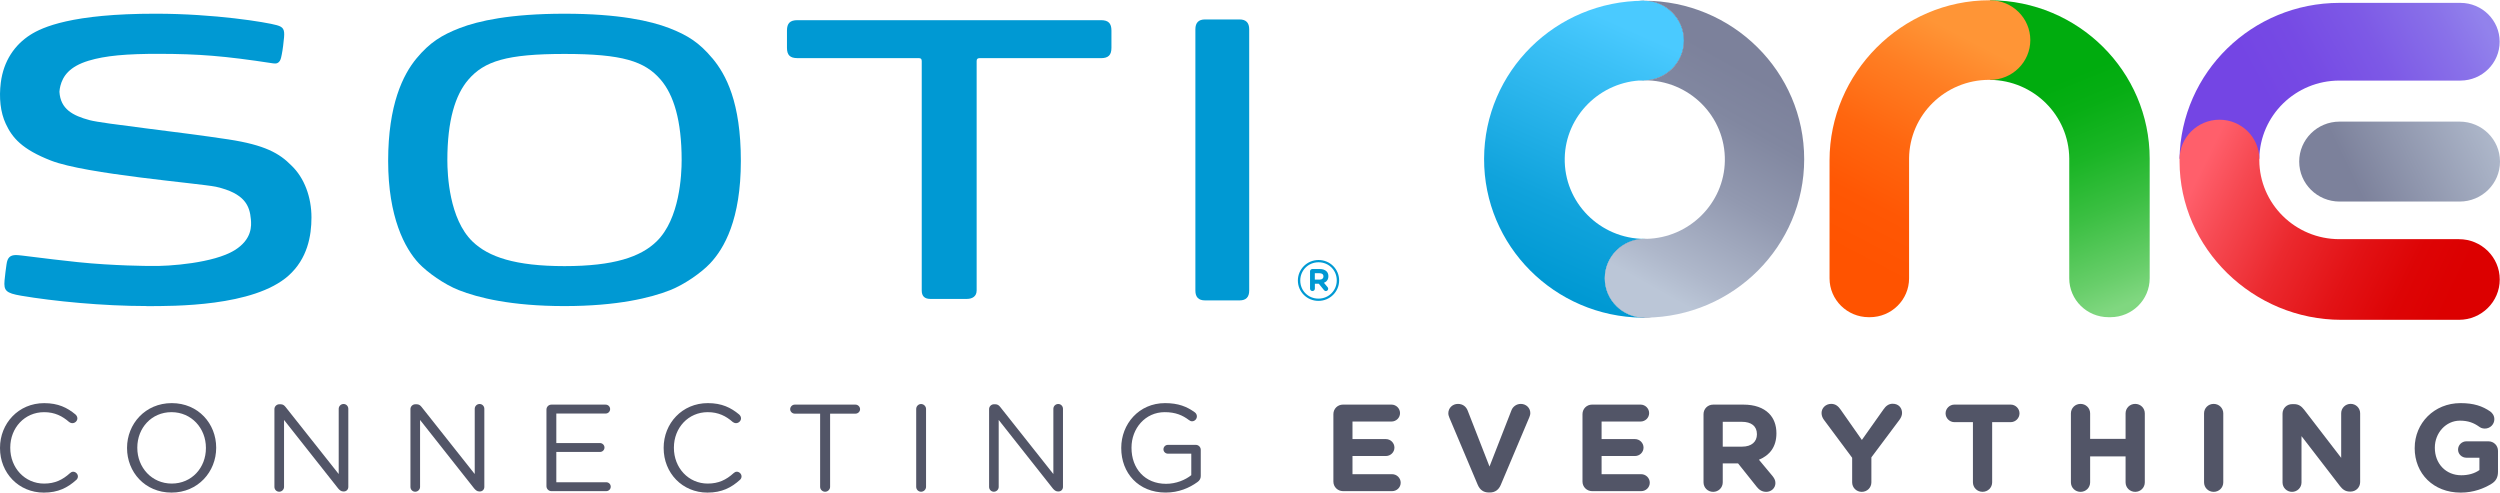 <svg width="203" height="40" viewBox="0 0 203 40" fill="none" xmlns="http://www.w3.org/2000/svg">
<g clip-path="url(#clip0_152_712)">
<path d="M0 36.386V36.366C0 34.38 1.501 32.735 3.587 32.735C4.733 32.735 5.463 33.107 6.121 33.648C6.2 33.718 6.283 33.828 6.283 33.971C6.283 34.181 6.091 34.361 5.878 34.361C5.766 34.361 5.676 34.312 5.616 34.27C5.068 33.789 4.451 33.468 3.579 33.468C2.008 33.468 0.833 34.733 0.833 36.348V36.368C0.833 37.995 2.018 39.267 3.579 39.267C4.46 39.267 5.08 38.965 5.687 38.416C5.748 38.356 5.84 38.304 5.94 38.304C6.142 38.304 6.326 38.484 6.326 38.686C6.326 38.808 6.265 38.907 6.194 38.968C5.494 39.599 4.722 40 3.557 40C1.511 39.998 0 38.404 0 36.386Z" fill="#525567"/>
<path d="M10.316 36.386V36.365C10.316 34.43 11.788 32.733 13.946 32.733C16.104 32.733 17.554 34.409 17.554 36.345V36.365C17.554 38.301 16.083 39.998 13.925 39.998C11.764 39.998 10.316 38.322 10.316 36.386ZM16.721 36.386V36.365C16.721 34.771 15.546 33.467 13.925 33.467C12.304 33.467 11.149 34.752 11.149 36.346V36.367C11.149 37.961 12.325 39.266 13.946 39.266C15.567 39.266 16.721 37.983 16.721 36.386Z" fill="#525567"/>
<path d="M22.283 33.217C22.283 33.006 22.465 32.826 22.678 32.826H22.791C22.973 32.826 23.085 32.915 23.196 33.056L27.503 38.493V33.195C27.503 32.985 27.676 32.804 27.898 32.804C28.119 32.804 28.283 32.985 28.283 33.195V39.536C28.283 39.746 28.131 39.907 27.918 39.907H27.878C27.705 39.907 27.584 39.806 27.463 39.668L23.064 34.1V39.537C23.064 39.748 22.891 39.928 22.669 39.928C22.447 39.928 22.283 39.748 22.283 39.537V33.219V33.217Z" fill="#525567"/>
<path d="M33.328 33.217C33.328 33.006 33.51 32.826 33.723 32.826H33.836C34.018 32.826 34.13 32.915 34.241 33.056L38.548 38.493V33.195C38.548 32.985 38.721 32.804 38.943 32.804C39.164 32.804 39.328 32.985 39.328 33.195V39.536C39.328 39.746 39.176 39.907 38.963 39.907H38.923C38.75 39.907 38.629 39.806 38.508 39.668L34.109 34.1V39.537C34.109 39.748 33.936 39.928 33.714 39.928C33.492 39.928 33.328 39.748 33.328 39.537V33.219V33.217Z" fill="#525567"/>
<path d="M44.372 39.476V33.257C44.372 33.037 44.554 32.856 44.767 32.856H49.176C49.379 32.856 49.542 33.018 49.542 33.218C49.542 33.419 49.379 33.58 49.176 33.58H45.173V35.976H48.719C48.922 35.976 49.084 36.147 49.084 36.338C49.084 36.538 48.922 36.699 48.719 36.699H45.173V39.158H49.227C49.429 39.158 49.592 39.319 49.592 39.519C49.592 39.72 49.429 39.881 49.227 39.881H44.767C44.554 39.878 44.372 39.698 44.372 39.477V39.476Z" fill="#525567"/>
<path d="M53.888 36.386V36.365C53.888 34.38 55.388 32.733 57.475 32.733C58.62 32.733 59.351 33.105 60.008 33.647C60.088 33.717 60.171 33.827 60.171 33.969C60.171 34.18 59.979 34.36 59.766 34.36C59.653 34.36 59.563 34.31 59.503 34.269C58.956 33.788 58.338 33.467 57.467 33.467C55.896 33.467 54.721 34.731 54.721 36.346V36.367C54.721 37.993 55.906 39.266 57.467 39.266C58.347 39.266 58.968 38.964 59.575 38.414C59.635 38.355 59.728 38.303 59.828 38.303C60.03 38.303 60.213 38.483 60.213 38.684C60.213 38.806 60.153 38.905 60.081 38.966C59.382 39.598 58.61 39.999 57.445 39.999C55.4 39.999 53.889 38.404 53.889 36.387L53.888 36.386Z" fill="#525567"/>
<path d="M66.596 33.589H64.538C64.335 33.589 64.162 33.427 64.162 33.227C64.162 33.026 64.335 32.855 64.538 32.855H69.463C69.665 32.855 69.838 33.026 69.838 33.227C69.838 33.427 69.665 33.589 69.463 33.589H67.404V39.528C67.404 39.749 67.222 39.929 66.999 39.929C66.776 39.929 66.594 39.749 66.594 39.528V33.589H66.597H66.596Z" fill="#525567"/>
<path d="M74.395 33.207C74.395 32.986 74.578 32.806 74.79 32.806C75.003 32.806 75.195 32.986 75.195 33.207V39.527C75.195 39.748 75.013 39.928 74.79 39.928C74.567 39.928 74.395 39.748 74.395 39.527V33.207Z" fill="#525567"/>
<path d="M80.314 33.217C80.314 33.006 80.495 32.826 80.708 32.826H80.821C81.003 32.826 81.116 32.915 81.226 33.056L85.533 38.493V33.195C85.533 32.985 85.706 32.804 85.928 32.804C86.15 32.804 86.314 32.985 86.314 33.195V39.536C86.314 39.746 86.161 39.907 85.948 39.907H85.909C85.736 39.907 85.614 39.806 85.493 39.668L81.094 34.1V39.537C81.094 39.748 80.921 39.928 80.699 39.928C80.478 39.928 80.314 39.748 80.314 39.537V33.219V33.217Z" fill="#525567"/>
<path d="M91.045 36.386V36.365C91.045 34.44 92.472 32.733 94.601 32.733C95.676 32.733 96.375 33.014 97.025 33.486C97.114 33.556 97.187 33.666 97.187 33.808C97.187 34.029 97.005 34.209 96.793 34.209C96.703 34.209 96.62 34.169 96.54 34.107C96.033 33.725 95.465 33.467 94.574 33.467C93.003 33.467 91.878 34.781 91.878 36.346V36.367C91.878 38.043 92.963 39.286 94.684 39.286C95.494 39.286 96.245 38.974 96.732 38.583V36.837H94.827C94.635 36.837 94.472 36.676 94.472 36.486C94.472 36.285 94.635 36.124 94.827 36.124H97.108C97.32 36.124 97.502 36.305 97.502 36.525V38.662C97.502 38.852 97.41 39.023 97.23 39.145C96.582 39.616 95.708 39.996 94.656 39.996C92.423 39.999 91.045 38.394 91.045 36.387V36.386Z" fill="#525567"/>
<path d="M108.271 39.104V33.625C108.271 33.194 108.616 32.853 109.052 32.853H112.984C113.369 32.853 113.683 33.165 113.683 33.545C113.683 33.926 113.368 34.229 112.984 34.229H109.822V35.653H112.529C112.914 35.653 113.228 35.965 113.228 36.345C113.228 36.726 112.913 37.029 112.529 37.029H109.822V38.504H113.036C113.422 38.504 113.736 38.816 113.736 39.197C113.736 39.578 113.421 39.881 113.036 39.881H109.054C108.615 39.876 108.271 39.537 108.271 39.103V39.104Z" fill="#525567"/>
<path d="M119.996 39.377L117.696 33.931C117.646 33.809 117.604 33.691 117.604 33.559C117.604 33.128 117.948 32.797 118.384 32.797C118.789 32.797 119.052 33.026 119.175 33.339L120.948 37.884L122.741 33.289C122.844 33.039 123.117 32.797 123.491 32.797C123.916 32.797 124.261 33.119 124.261 33.539C124.261 33.661 124.221 33.789 124.182 33.88L121.861 39.378C121.698 39.76 121.406 39.99 120.978 39.99H120.875C120.452 39.987 120.158 39.758 119.997 39.376L119.996 39.377Z" fill="#525567"/>
<path d="M128.498 39.104V33.625C128.498 33.194 128.843 32.853 129.278 32.853H133.21C133.596 32.853 133.91 33.165 133.91 33.545C133.91 33.926 133.595 34.229 133.21 34.229H130.049V35.653H132.755C133.141 35.653 133.455 35.965 133.455 36.345C133.455 36.726 133.14 37.029 132.755 37.029H130.049V38.504H133.263C133.648 38.504 133.962 38.816 133.962 39.197C133.962 39.578 133.647 39.881 133.263 39.881H129.278C128.843 39.876 128.498 39.537 128.498 39.103V39.104Z" fill="#525567"/>
<path d="M138.326 33.628C138.326 33.197 138.671 32.855 139.106 32.855H141.569C142.473 32.855 143.17 33.105 143.638 33.568C144.032 33.959 144.245 34.512 144.245 35.173V35.193C144.245 36.297 143.688 36.978 142.826 37.33L143.912 38.634C144.064 38.824 144.164 38.985 144.164 39.225C144.164 39.656 143.799 39.938 143.424 39.938C143.069 39.938 142.835 39.767 142.653 39.537L141.132 37.63H139.887V39.165C139.887 39.597 139.542 39.938 139.106 39.938C138.671 39.938 138.326 39.597 138.326 39.165V33.627H138.323L138.326 33.628ZM141.467 36.267C142.227 36.267 142.662 35.866 142.662 35.273V35.253C142.662 34.592 142.197 34.251 141.437 34.251H139.887V36.267H141.467Z" fill="#525567"/>
<path d="M150.394 37.169L148.102 34.088C147.992 33.937 147.91 33.756 147.91 33.536C147.91 33.126 148.255 32.794 148.691 32.794C149.046 32.794 149.269 32.985 149.461 33.265L151.184 35.724L152.938 33.245C153.13 32.964 153.363 32.784 153.687 32.784C154.163 32.784 154.447 33.117 154.447 33.536C154.447 33.747 154.345 33.937 154.245 34.078L151.956 37.138V39.165C151.956 39.597 151.611 39.938 151.175 39.938C150.74 39.938 150.395 39.597 150.395 39.165V37.167H150.392L150.394 37.169Z" fill="#525567"/>
<path d="M160.202 34.279H158.702C158.307 34.279 157.981 33.956 157.981 33.566C157.981 33.175 158.307 32.853 158.702 32.853H163.264C163.659 32.853 163.984 33.175 163.984 33.566C163.984 33.956 163.659 34.279 163.264 34.279H161.763V39.163C161.763 39.594 161.418 39.935 160.983 39.935C160.547 39.935 160.202 39.594 160.202 39.163V34.279Z" fill="#525567"/>
<path d="M168.158 33.568C168.158 33.137 168.503 32.796 168.939 32.796C169.374 32.796 169.719 33.137 169.719 33.568V35.636H172.597V33.568C172.597 33.137 172.942 32.796 173.378 32.796C173.814 32.796 174.158 33.137 174.158 33.568V39.165C174.158 39.597 173.814 39.938 173.378 39.938C172.942 39.938 172.597 39.597 172.597 39.165V37.058H169.719V39.165C169.719 39.597 169.374 39.938 168.939 39.938C168.503 39.938 168.158 39.597 168.158 39.165V33.568Z" fill="#525567"/>
<path d="M178.969 33.568C178.969 33.137 179.313 32.796 179.749 32.796C180.185 32.796 180.53 33.137 180.53 33.568V39.165C180.53 39.597 180.185 39.938 179.749 39.938C179.313 39.938 178.969 39.597 178.969 39.165V33.568Z" fill="#525567"/>
<path d="M185.342 33.589C185.342 33.157 185.687 32.816 186.122 32.816H186.285C186.66 32.816 186.882 32.996 187.095 33.266L190.104 37.177V33.556C190.104 33.134 190.449 32.793 190.874 32.793C191.3 32.793 191.644 33.134 191.644 33.556V39.144C191.644 39.575 191.3 39.916 190.864 39.916H190.814C190.438 39.916 190.217 39.736 190.004 39.466L186.882 35.413V39.175C186.882 39.597 186.537 39.938 186.112 39.938C185.687 39.938 185.342 39.597 185.342 39.175V33.587V33.589Z" fill="#525567"/>
<path d="M196.074 36.386V36.365C196.074 34.37 197.645 32.733 199.793 32.733C200.868 32.733 201.575 32.973 202.216 33.417C202.368 33.529 202.541 33.739 202.541 34.039C202.541 34.46 202.197 34.801 201.771 34.801C201.548 34.801 201.406 34.723 201.296 34.64C200.87 34.338 200.415 34.157 199.745 34.157C198.61 34.157 197.709 35.15 197.709 36.343V36.363C197.709 37.648 198.602 38.591 199.857 38.591C200.424 38.591 200.932 38.45 201.328 38.169V37.167H200.274C199.899 37.167 199.594 36.875 199.594 36.506C199.594 36.137 199.899 35.835 200.274 35.835H202.057C202.493 35.835 202.837 36.176 202.837 36.608V38.314C202.837 38.764 202.664 39.077 202.29 39.297C201.712 39.649 200.872 40 199.807 40C197.593 39.998 196.072 38.462 196.072 36.386H196.074Z" fill="#525567"/>
<path d="M136.733 3.291C136.733 1.506 135.272 0.06 133.469 0.06L133.487 6.523C135.281 6.513 136.733 5.071 136.733 3.292V3.291Z" fill="url(#paint0_linear_152_712)"/>
<path d="M130.204 3.291C130.204 5.073 131.661 6.518 133.462 6.522H133.487L133.469 0.058C131.666 0.058 130.205 1.505 130.205 3.289L130.204 3.291Z" fill="url(#paint1_linear_152_712)"/>
<path d="M133.433 6.523H133.487C135.281 6.513 136.734 5.071 136.734 3.292C136.734 1.513 135.274 0.061 133.47 0.061C126.316 0.08 120.531 5.8 120.508 12.886C120.485 19.963 126.232 25.713 133.355 25.794C133.405 25.794 133.455 25.797 133.506 25.797H133.529C131.751 25.789 130.31 24.361 130.31 22.598C130.31 20.834 131.747 19.407 133.524 19.398C129.908 19.38 126.989 16.441 127.056 12.839C127.121 9.396 129.958 6.588 133.435 6.523H133.433Z" fill="url(#paint2_linear_152_712)"/>
<path d="M136.774 22.595C136.774 20.83 135.331 19.399 133.55 19.395H133.524L133.542 25.793H133.581C135.348 25.773 136.774 24.348 136.774 22.594V22.595Z" fill="url(#paint3_linear_152_712)"/>
<path d="M133.525 19.395C131.747 19.406 130.311 20.833 130.311 22.595C130.311 24.357 131.751 25.788 133.53 25.794H133.543L133.525 19.397V19.395Z" fill="url(#paint4_linear_152_712)"/>
<path d="M133.505 0.058H133.469C135.273 0.058 136.733 1.505 136.733 3.289C136.733 5.074 135.281 6.51 133.486 6.521C137.151 6.483 140.127 9.445 140.058 13.079C139.994 16.522 137.156 19.33 133.678 19.394C133.635 19.394 133.59 19.394 133.546 19.394H133.521C131.743 19.404 130.307 20.832 130.307 22.594C130.307 24.356 131.747 25.787 133.526 25.793H133.576C133.601 25.793 133.627 25.793 133.653 25.793C140.761 25.713 146.5 19.983 146.5 12.927C146.502 5.823 140.682 0.062 133.504 0.061L133.505 0.058Z" fill="url(#paint5_linear_152_712)"/>
<path d="M161.597 0.022V6.485C165.135 6.526 167.993 9.361 168.023 12.867V22.601C168.023 24.343 169.449 25.756 171.21 25.756H171.367C173.127 25.756 174.554 24.344 174.554 22.601V12.889C174.554 5.795 168.756 0.043 161.596 0.022H161.597Z" fill="url(#paint6_linear_152_712)"/>
<path d="M203 13.121C203 14.914 201.533 16.367 199.721 16.367H189.975C188.164 16.367 186.695 14.915 186.695 13.121C186.695 11.327 188.163 9.875 189.975 9.875H199.721C201.531 9.875 203 11.327 203 13.121Z" fill="url(#paint7_linear_152_712)"/>
<path d="M189.957 6.543C189.975 6.543 189.993 6.543 190.011 6.543H199.785C201.544 6.543 202.972 5.131 202.972 3.388C202.972 1.647 201.545 0.233 199.785 0.233H189.973C182.866 0.233 177.092 5.881 176.978 12.89H183.456C183.507 9.377 186.397 6.543 189.958 6.543H189.957Z" fill="url(#paint8_linear_152_712)"/>
<path d="M199.666 19.42H190.013C189.996 19.42 189.978 19.42 189.96 19.42C186.374 19.42 183.466 16.547 183.456 13.001C183.456 12.976 183.459 12.952 183.459 12.928V12.891C183.438 11.137 181.996 9.721 180.22 9.721C178.444 9.721 176.98 11.157 176.98 12.928C176.98 12.947 176.98 12.966 176.98 12.987C176.98 13.025 176.98 13.064 176.98 13.102C176.98 20.18 182.961 25.969 190.11 25.969H199.67C201.497 25.969 202.979 24.503 202.979 22.694C202.979 20.886 201.496 19.42 199.668 19.42H199.666Z" fill="url(#paint9_linear_152_712)"/>
<path d="M161.597 0.022H161.557C154.407 0.022 148.559 5.942 148.559 13.018V22.601C148.559 24.343 149.985 25.756 151.746 25.756H151.83C153.59 25.756 155.017 24.344 155.017 22.601V12.867C155.047 9.337 157.946 6.484 161.52 6.484C161.545 6.484 161.571 6.486 161.597 6.486C163.4 6.486 164.862 5.04 164.862 3.254C164.859 1.47 163.399 0.023 161.595 0.023L161.597 0.022Z" fill="url(#paint10_linear_152_712)"/>
<path d="M57.846 4.736C56.779 3.453 55.811 2.851 54.341 2.281C52.829 1.7 50.26 1.114 45.839 1.114C41.417 1.114 38.843 1.697 37.333 2.278C35.864 2.847 34.897 3.451 33.828 4.733C32.72 6.065 31.518 8.5 31.518 13.064C31.518 17.628 32.867 20.172 34.019 21.394C34.71 22.123 36.067 23.091 37.256 23.559C38.826 24.179 41.526 24.854 45.839 24.854C50.151 24.854 52.845 24.178 54.42 23.559C55.605 23.088 56.968 22.123 57.655 21.394C58.809 20.171 60.157 17.825 60.157 13.064C60.157 8.303 58.954 6.063 57.848 4.733V4.736H57.846ZM53.309 19.609C52.017 20.863 49.845 21.609 45.839 21.609C41.833 21.609 39.659 20.861 38.366 19.609C36.476 17.778 36.325 14.183 36.325 13.003C36.325 9.78 36.968 7.705 38.023 6.476C39.321 4.967 41.134 4.38 45.839 4.38C50.543 4.38 52.356 4.967 53.652 6.476C54.705 7.705 55.35 9.78 55.35 13.003C55.35 14.185 55.199 17.779 53.309 19.609Z" fill="#0099D3"/>
<path d="M79.302 23.598C79.302 24.045 78.972 24.272 78.51 24.272H75.542C75.08 24.272 74.845 24.045 74.845 23.598V4.958C74.845 4.791 74.773 4.72 74.612 4.72H64.751C64.152 4.72 63.902 4.471 63.902 3.884V2.48C63.902 1.888 64.155 1.638 64.747 1.638H89.402C89.995 1.638 90.249 1.89 90.249 2.48V3.883C90.249 4.469 89.999 4.722 89.401 4.722H79.537C79.377 4.722 79.304 4.793 79.304 4.955V23.6L79.302 23.598Z" fill="#0099D3"/>
<path d="M97.065 23.6C97.065 24.127 97.327 24.392 97.843 24.392H100.658C101.174 24.392 101.435 24.125 101.435 23.6V2.375C101.435 1.847 101.171 1.579 100.658 1.579H97.843C97.327 1.579 97.065 1.847 97.065 2.375V23.6Z" fill="#0099D3"/>
<path d="M23.427 22.382C24.974 21.003 25.291 19.134 25.291 17.659C25.291 16.021 24.724 14.448 23.662 13.438C22.69 12.45 21.515 11.773 18.55 11.32C14.535 10.706 8.373 10.05 7.287 9.759C5.906 9.389 4.909 8.861 4.826 7.45C4.836 7.294 4.863 7.132 4.905 6.963C5.108 6.187 5.627 5.407 7.187 4.932C8.542 4.521 10.262 4.364 12.974 4.372C16.116 4.382 18.165 4.528 22.202 5.149C22.754 5.234 22.813 4.753 22.88 4.42C22.958 4.048 23.031 3.419 23.066 3.026C23.12 2.374 22.993 2.192 22.48 2.046C21.604 1.799 17.44 1.114 12.628 1.113C5.829 1.109 3.438 2.207 2.464 2.828C1.197 3.638 0.288 4.936 0.064 6.717C-0.09 7.927 0.029 9.119 0.473 10.062C0.998 11.185 1.777 12.121 4.153 13.045C6.976 14.143 16.105 14.876 17.535 15.164C19.892 15.7 20.277 16.718 20.372 17.812C20.416 18.311 20.491 19.441 19.024 20.335C17.369 21.344 13.798 21.642 12.15 21.596C12.15 21.596 9.215 21.588 6.319 21.285C3.477 20.988 1.639 20.703 1.285 20.71C0.847 20.719 0.605 20.887 0.529 21.468C0.482 21.827 0.409 22.287 0.368 22.783C0.301 23.593 0.474 23.8 1.716 24.012C4.363 24.461 8.344 24.851 11.914 24.851L11.91 24.857C14.068 24.857 20.6 24.908 23.432 22.379L23.43 22.382H23.427Z" fill="#0099D3"/>
<path d="M105.387 22.781V22.773C105.387 21.87 106.127 21.113 107.067 21.113C108.006 21.113 108.738 21.862 108.738 22.764V22.773C108.738 23.677 107.997 24.432 107.058 24.432C106.118 24.432 105.387 23.683 105.387 22.781ZM108.544 22.773V22.764C108.544 21.952 107.91 21.297 107.067 21.297C106.224 21.297 105.582 21.962 105.582 22.773V22.781C105.582 23.593 106.216 24.248 107.059 24.248C107.902 24.248 108.544 23.583 108.544 22.773ZM106.372 22.035C106.372 21.93 106.461 21.843 106.567 21.843H107.165C107.405 21.843 107.591 21.911 107.717 22.035C107.814 22.132 107.865 22.264 107.865 22.42V22.429C107.865 22.7 107.727 22.874 107.505 22.965L107.797 23.314C107.829 23.355 107.849 23.393 107.849 23.446C107.849 23.551 107.76 23.634 107.667 23.634C107.587 23.634 107.552 23.61 107.5 23.546L107.087 23.038H106.768V23.442C106.768 23.548 106.676 23.635 106.57 23.635C106.463 23.635 106.375 23.548 106.375 23.442V22.035H106.372ZM107.158 22.704C107.356 22.704 107.464 22.599 107.464 22.452V22.443C107.464 22.274 107.344 22.186 107.149 22.186H106.764V22.704H107.158Z" fill="#0099D3"/>
</g>
<defs>
<linearGradient id="paint0_linear_152_712" x1="133.469" y1="3.292" x2="136.733" y2="3.292" gradientUnits="userSpaceOnUse">
<stop stop-color="#949AAD"/>
<stop offset="1" stop-color="#525567"/>
</linearGradient>
<linearGradient id="paint1_linear_152_712" x1="120.507" y1="3.292" x2="133.541" y2="3.292" gradientUnits="userSpaceOnUse">
<stop stop-color="#0091CD"/>
<stop offset="1" stop-color="#0076AA"/>
</linearGradient>
<linearGradient id="paint2_linear_152_712" x1="133.845" y1="3.026" x2="125.044" y2="22.68" gradientUnits="userSpaceOnUse">
<stop stop-color="#4ACAFF"/>
<stop offset="0.17" stop-color="#3BC0F6"/>
<stop offset="0.72" stop-color="#10A3DC"/>
<stop offset="1" stop-color="#0099D3"/>
</linearGradient>
<linearGradient id="paint3_linear_152_712" x1="133.524" y1="22.595" x2="136.774" y2="22.595" gradientUnits="userSpaceOnUse">
<stop stop-color="#949AAD"/>
<stop offset="1" stop-color="#525567"/>
</linearGradient>
<linearGradient id="paint4_linear_152_712" x1="120.507" y1="22.595" x2="133.541" y2="22.595" gradientUnits="userSpaceOnUse">
<stop stop-color="#0091CD"/>
<stop offset="1" stop-color="#0076AA"/>
</linearGradient>
<linearGradient id="paint5_linear_152_712" x1="131.992" y1="22.11" x2="141.399" y2="5.4" gradientUnits="userSpaceOnUse">
<stop stop-color="#BBC6D7"/>
<stop offset="0.14" stop-color="#AEB7CA"/>
<stop offset="0.49" stop-color="#9299B0"/>
<stop offset="0.79" stop-color="#8187A0"/>
<stop offset="1" stop-color="#7C819B"/>
</linearGradient>
<linearGradient id="paint6_linear_152_712" x1="174.294" y1="24.049" x2="167.226" y2="6.61" gradientUnits="userSpaceOnUse">
<stop stop-color="#80D780"/>
<stop offset="0.13" stop-color="#68CE6A"/>
<stop offset="0.41" stop-color="#3BBF42"/>
<stop offset="0.65" stop-color="#1AB525"/>
<stop offset="0.86" stop-color="#07AE14"/>
<stop offset="1" stop-color="#00AC0E"/>
</linearGradient>
<linearGradient id="paint7_linear_152_712" x1="204.625" y1="8.481" x2="188.54" y2="16.274" gradientUnits="userSpaceOnUse">
<stop stop-color="#BBC6D7"/>
<stop offset="0.83" stop-color="#7C819B"/>
</linearGradient>
<linearGradient id="paint8_linear_152_712" x1="180.529" y1="10.291" x2="200.516" y2="-0.436" gradientUnits="userSpaceOnUse">
<stop offset="0.18" stop-color="#7445E4"/>
<stop offset="0.37" stop-color="#764AE4"/>
<stop offset="0.61" stop-color="#7D59E6"/>
<stop offset="0.86" stop-color="#8971E9"/>
<stop offset="1" stop-color="#9282EC"/>
</linearGradient>
<linearGradient id="paint9_linear_152_712" x1="178.121" y1="15.019" x2="198.692" y2="25.035" gradientUnits="userSpaceOnUse">
<stop stop-color="#FF5F6B"/>
<stop offset="0.15" stop-color="#F64952"/>
<stop offset="0.39" stop-color="#EB292E"/>
<stop offset="0.63" stop-color="#E21215"/>
<stop offset="0.83" stop-color="#DD0405"/>
<stop offset="1" stop-color="#DC0000"/>
</linearGradient>
<linearGradient id="paint10_linear_152_712" x1="159.148" y1="2.825" x2="149.816" y2="20.651" gradientUnits="userSpaceOnUse">
<stop stop-color="#FF9536"/>
<stop offset="0.22" stop-color="#FF7E23"/>
<stop offset="0.51" stop-color="#FF660F"/>
<stop offset="0.77" stop-color="#FF5704"/>
<stop offset="1" stop-color="#FF5300"/>
</linearGradient>
<clipPath id="clip0_152_712">
<rect width="203" height="40" fill="white"/>
</clipPath>
</defs>
</svg>
